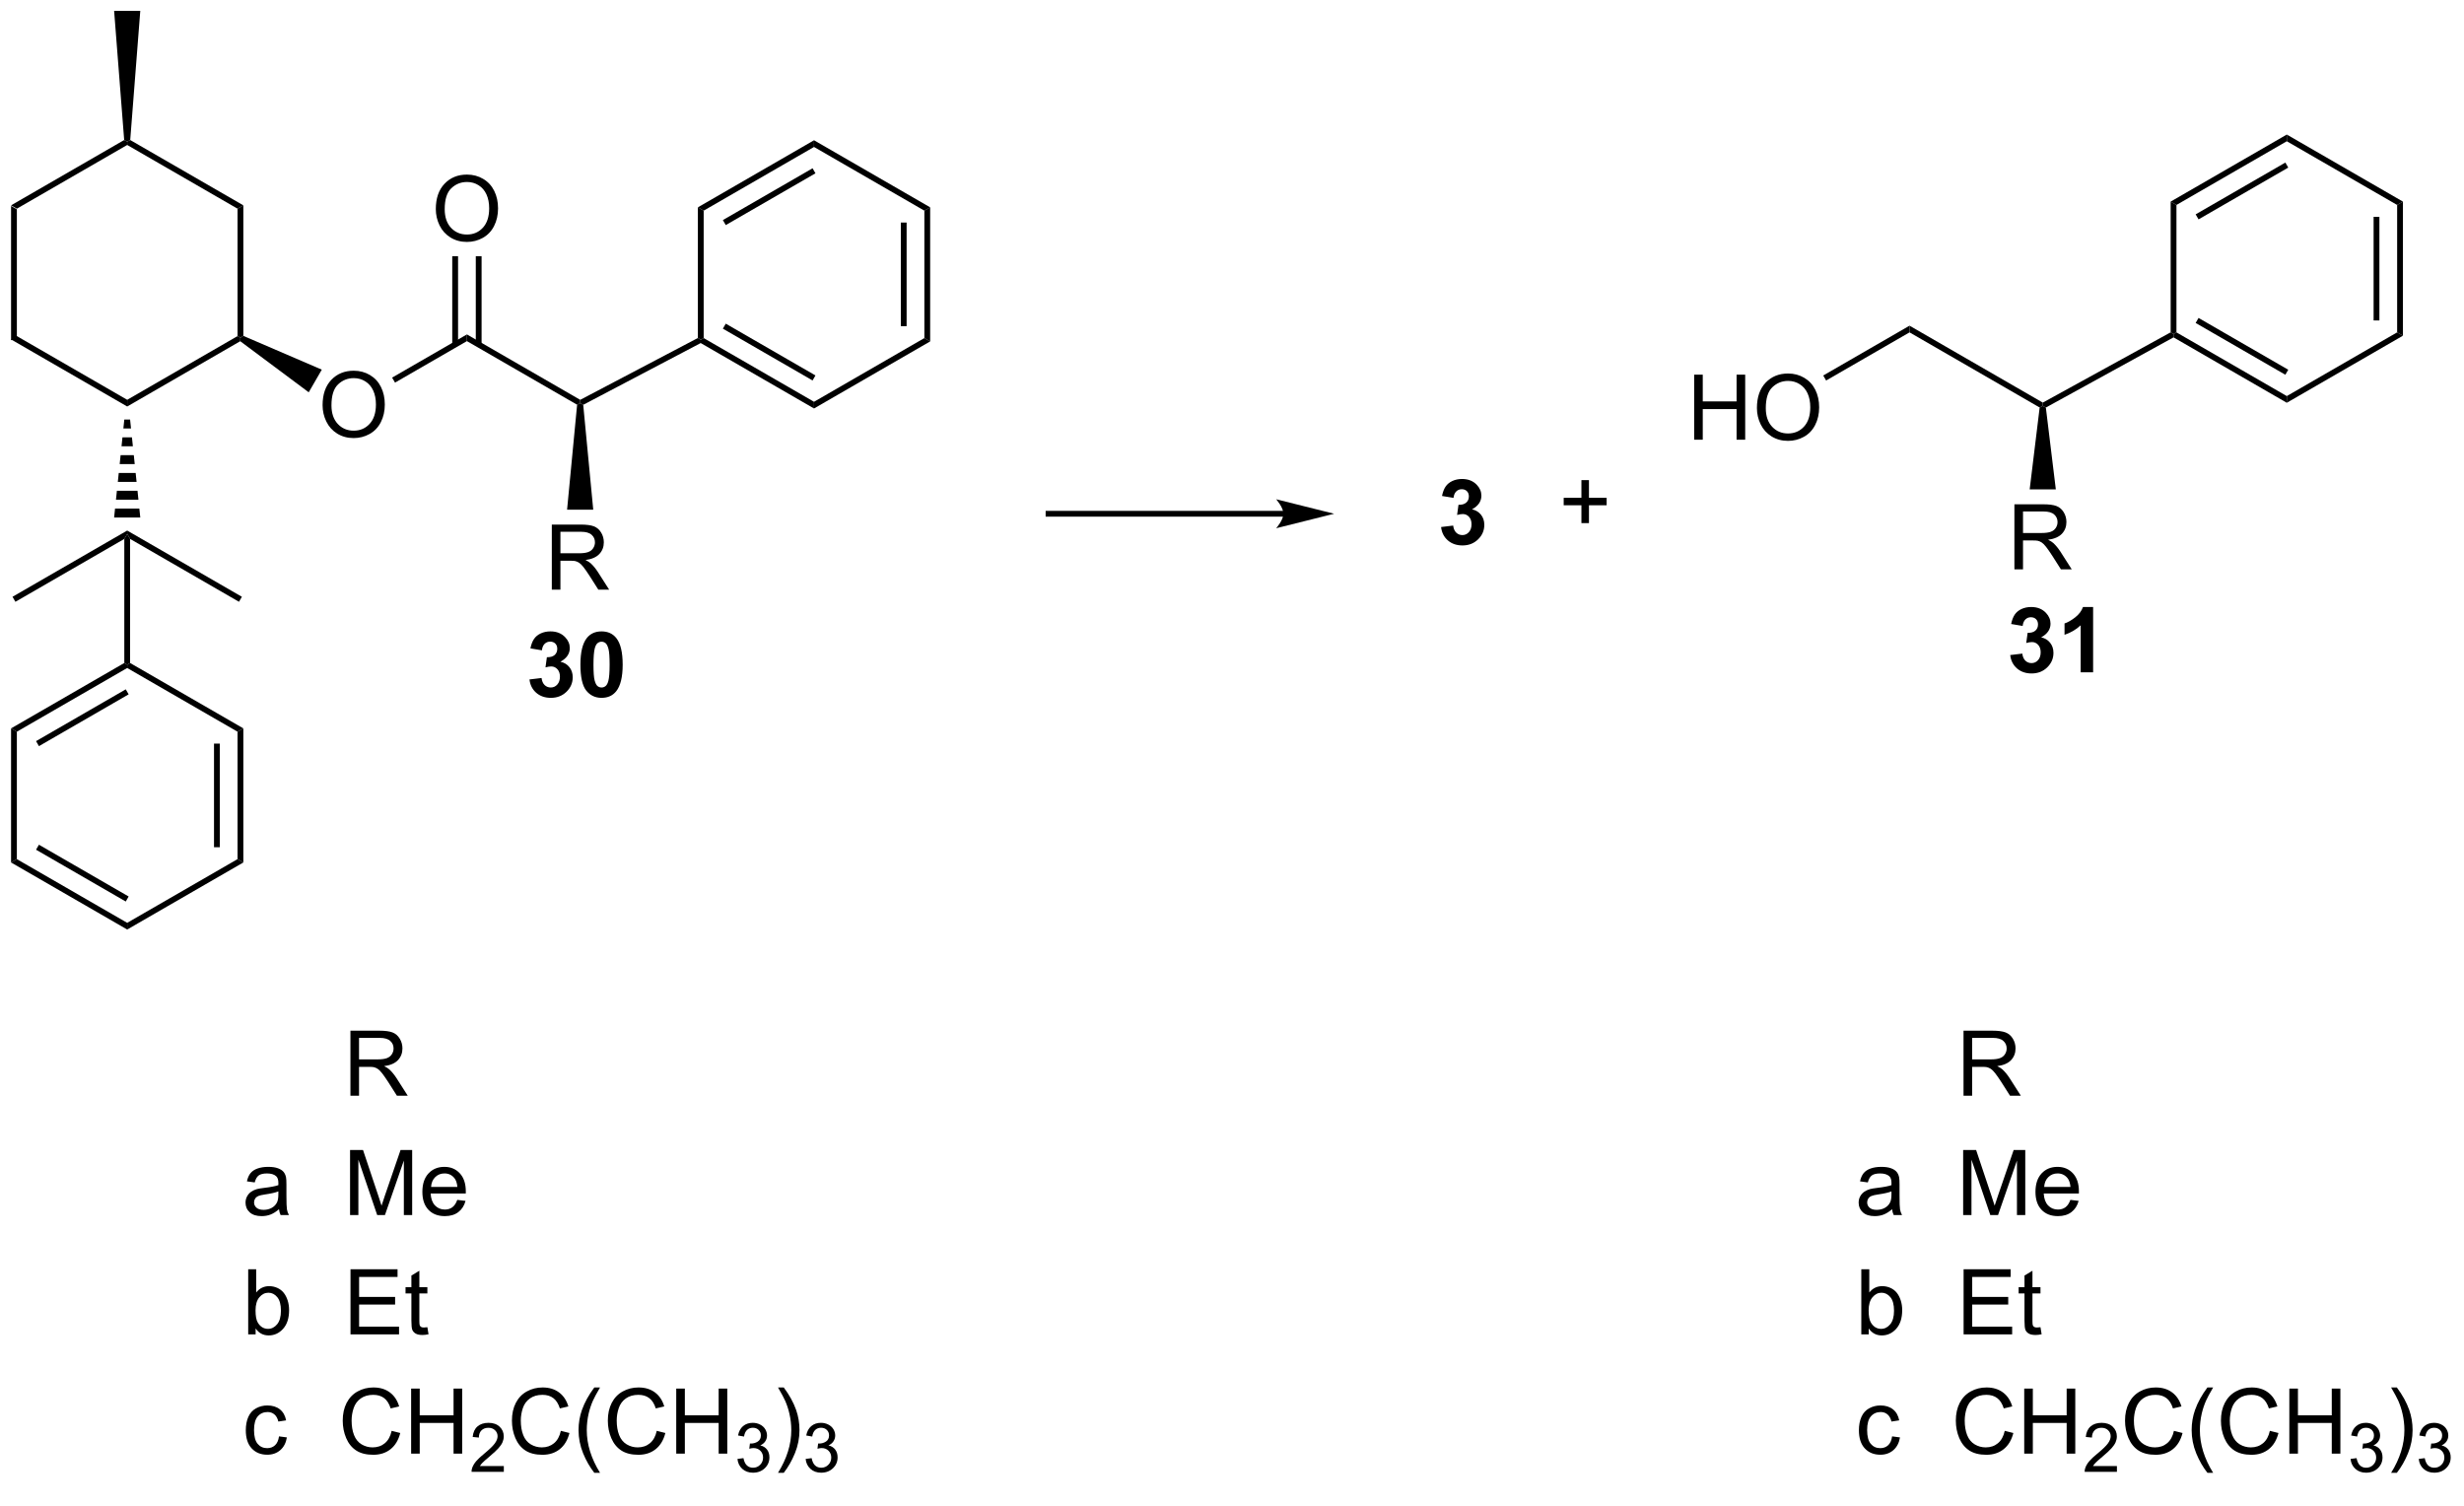 <?xml version="1.0" encoding="UTF-8"?>
<!DOCTYPE svg PUBLIC '-//W3C//DTD SVG 1.0//EN'
          'http://www.w3.org/TR/2001/REC-SVG-20010904/DTD/svg10.dtd'>
<svg stroke-dasharray="none" shape-rendering="auto" xmlns="http://www.w3.org/2000/svg" font-family="'Dialog'" text-rendering="auto" width="90" fill-opacity="1" color-interpolation="auto" color-rendering="auto" preserveAspectRatio="xMidYMid meet" font-size="12px" viewBox="0 0 90 55" fill="black" xmlns:xlink="http://www.w3.org/1999/xlink" stroke="black" image-rendering="auto" stroke-miterlimit="10" stroke-linecap="square" stroke-linejoin="miter" font-style="normal" stroke-width="1" height="55" stroke-dashoffset="0" font-weight="normal" stroke-opacity="1"
><!--Generated by the Batik Graphics2D SVG Generator--><defs id="genericDefs"
  /><g
  ><defs id="defs1"
    ><clipPath clipPathUnits="userSpaceOnUse" id="clipPath1"
      ><path d="M0.633 0.633 L223.497 0.633 L223.497 134.983 L0.633 134.983 L0.633 0.633 Z"
      /></clipPath
      ><clipPath clipPathUnits="userSpaceOnUse" id="clipPath2"
      ><path d="M-0.972 17.83 L-0.972 148.445 L215.695 148.445 L215.695 17.83 Z"
      /></clipPath
    ></defs
    ><g transform="scale(0.404,0.404) translate(-0.633,-0.633) matrix(1.029,0,0,1.029,1.633,-17.707)"
    ><path d="M0 35.918 L0.51 36.213 L0.51 47.427 L0 47.721 Z" stroke="none" clip-path="url(#clipPath2)"
    /></g
    ><g transform="matrix(0.415,0,0,0.415,0.404,-7.406)"
    ><path d="M0 47.721 L0.51 47.427 L10.222 53.034 L10.222 53.623 Z" stroke="none" clip-path="url(#clipPath2)"
    /></g
    ><g transform="matrix(0.415,0,0,0.415,0.404,-7.406)"
    ><path d="M10.222 53.623 L10.222 53.034 L19.934 47.427 L20.189 47.574 L20.172 47.878 Z" stroke="none" clip-path="url(#clipPath2)"
    /></g
    ><g transform="matrix(0.415,0,0,0.415,0.404,-7.406)"
    ><path d="M20.444 47.408 L20.189 47.574 L19.934 47.427 L19.934 36.213 L20.444 35.918 Z" stroke="none" clip-path="url(#clipPath2)"
    /></g
    ><g transform="matrix(0.415,0,0,0.415,0.404,-7.406)"
    ><path d="M20.444 35.918 L19.934 36.213 L10.222 30.606 L10.222 30.311 L10.488 30.17 Z" stroke="none" clip-path="url(#clipPath2)"
    /></g
    ><g transform="matrix(0.415,0,0,0.415,0.404,-7.406)"
    ><path d="M9.956 30.17 L10.222 30.311 L10.222 30.606 L0.51 36.213 L0 35.918 Z" stroke="none" clip-path="url(#clipPath2)"
    /></g
    ><g transform="matrix(0.415,0,0,0.415,0.404,-7.406)"
    ><path d="M10.477 54.774 L10.558 55.557 L9.885 55.557 L9.967 54.774 ZM10.64 56.341 L10.721 57.124 L9.723 57.124 L9.804 56.341 ZM10.803 57.907 L10.884 58.691 L9.56 58.691 L9.641 57.907 ZM10.966 59.474 L11.047 60.258 L9.397 60.258 L9.478 59.474 ZM11.129 61.041 L11.21 61.825 L9.234 61.825 L9.315 61.041 ZM11.291 62.608 L11.373 63.391 L9.071 63.391 L9.152 62.608 Z" stroke="none" clip-path="url(#clipPath2)"
    /></g
    ><g transform="matrix(0.415,0,0,0.415,0.404,-7.406)"
    ><path d="M10.488 30.17 L10.222 30.311 L9.956 30.17 L9.071 18.802 L11.373 18.802 Z" stroke="none" clip-path="url(#clipPath2)"
    /></g
    ><g transform="matrix(0.415,0,0,0.415,0.404,-7.406)"
    ><path d="M27.419 53.514 Q27.419 52.087 28.184 51.282 Q28.95 50.475 30.161 50.475 Q30.952 50.475 31.588 50.855 Q32.226 51.233 32.559 51.91 Q32.895 52.587 32.895 53.447 Q32.895 54.319 32.544 55.006 Q32.192 55.694 31.546 56.048 Q30.903 56.402 30.155 56.402 Q29.348 56.402 28.71 56.012 Q28.075 55.618 27.747 54.944 Q27.419 54.267 27.419 53.514 ZM28.2 53.525 Q28.2 54.561 28.755 55.157 Q29.312 55.751 30.153 55.751 Q31.007 55.751 31.559 55.15 Q32.114 54.548 32.114 53.444 Q32.114 52.743 31.877 52.223 Q31.64 51.702 31.184 51.415 Q30.731 51.126 30.163 51.126 Q29.359 51.126 28.778 51.681 Q28.2 52.233 28.2 53.525 Z" stroke="none" clip-path="url(#clipPath2)"
    /></g
    ><g transform="matrix(0.415,0,0,0.415,0.404,-7.406)"
    ><path d="M20.172 47.878 L20.189 47.574 L20.444 47.408 L27.35 50.38 L26.199 52.373 Z" stroke="none" clip-path="url(#clipPath2)"
    /></g
    ><g transform="matrix(0.415,0,0,0.415,0.404,-7.406)"
    ><path d="M33.794 51.522 L33.538 51.081 L40.122 47.279 L40.122 47.869 Z" stroke="none" clip-path="url(#clipPath2)"
    /></g
    ><g transform="matrix(0.415,0,0,0.415,0.404,-7.406)"
    ><path d="M37.385 36.251 Q37.385 34.824 38.151 34.02 Q38.917 33.212 40.127 33.212 Q40.919 33.212 41.555 33.592 Q42.193 33.97 42.526 34.647 Q42.862 35.324 42.862 36.184 Q42.862 37.056 42.51 37.743 Q42.159 38.431 41.513 38.785 Q40.87 39.139 40.122 39.139 Q39.315 39.139 38.677 38.749 Q38.042 38.355 37.713 37.681 Q37.385 37.004 37.385 36.251 ZM38.167 36.262 Q38.167 37.298 38.721 37.895 Q39.279 38.488 40.12 38.488 Q40.974 38.488 41.526 37.887 Q42.081 37.285 42.081 36.181 Q42.081 35.48 41.844 34.96 Q41.607 34.439 41.151 34.152 Q40.698 33.863 40.13 33.863 Q39.325 33.863 38.745 34.418 Q38.167 34.97 38.167 36.262 Z" stroke="none" clip-path="url(#clipPath2)"
    /></g
    ><g transform="matrix(0.415,0,0,0.415,0.404,-7.406)"
    ><path d="M41.413 48.172 L41.413 40.396 L40.903 40.396 L40.903 48.172 ZM39.342 48.172 L39.342 40.396 L38.831 40.396 L38.831 48.172 Z" stroke="none" clip-path="url(#clipPath2)"
    /></g
    ><g transform="matrix(0.415,0,0,0.415,0.404,-7.406)"
    ><path d="M40.122 47.869 L40.122 47.279 L50.095 53.037 L50.089 53.328 L49.821 53.468 Z" stroke="none" clip-path="url(#clipPath2)"
    /></g
    ><g transform="matrix(0.415,0,0,0.415,0.404,-7.406)"
    ><path d="M10.222 64.542 L10.222 64.837 L9.967 65.279 L0.383 70.812 L0.128 70.37 Z" stroke="none" clip-path="url(#clipPath2)"
    /></g
    ><g transform="matrix(0.415,0,0,0.415,0.404,-7.406)"
    ><path d="M10.477 65.279 L10.222 64.837 L10.222 64.542 L20.316 70.37 L20.061 70.812 Z" stroke="none" clip-path="url(#clipPath2)"
    /></g
    ><g transform="matrix(0.415,0,0,0.415,0.404,-7.406)"
    ><path d="M9.967 65.279 L10.222 64.837 L10.477 65.279 L10.477 76.198 L10.222 76.346 L9.967 76.198 Z" stroke="none" clip-path="url(#clipPath2)"
    /></g
    ><g transform="matrix(0.415,0,0,0.415,0.404,-7.406)"
    ><path d="M9.967 76.198 L10.222 76.346 L10.222 76.64 L0.51 82.247 L0 81.953 ZM10.094 78.517 L2.199 83.075 L2.454 83.517 L10.349 78.959 Z" stroke="none" clip-path="url(#clipPath2)"
    /></g
    ><g transform="matrix(0.415,0,0,0.415,0.404,-7.406)"
    ><path d="M0 81.953 L0.51 82.247 L0.51 93.461 L0 93.756 Z" stroke="none" clip-path="url(#clipPath2)"
    /></g
    ><g transform="matrix(0.415,0,0,0.415,0.404,-7.406)"
    ><path d="M0 93.756 L0.51 93.461 L10.222 99.068 L10.222 99.657 ZM2.199 92.633 L10.094 97.192 L10.349 96.75 L2.454 92.192 Z" stroke="none" clip-path="url(#clipPath2)"
    /></g
    ><g transform="matrix(0.415,0,0,0.415,0.404,-7.406)"
    ><path d="M10.222 99.657 L10.222 99.068 L19.934 93.461 L20.444 93.756 Z" stroke="none" clip-path="url(#clipPath2)"
    /></g
    ><g transform="matrix(0.415,0,0,0.415,0.404,-7.406)"
    ><path d="M20.444 93.756 L19.934 93.461 L19.934 82.247 L20.444 81.953 ZM18.372 92.413 L18.372 83.296 L17.862 83.296 L17.862 92.413 Z" stroke="none" clip-path="url(#clipPath2)"
    /></g
    ><g transform="matrix(0.415,0,0,0.415,0.404,-7.406)"
    ><path d="M20.444 81.953 L19.934 82.247 L10.222 76.64 L10.222 76.346 L10.477 76.198 Z" stroke="none" clip-path="url(#clipPath2)"
    /></g
    ><g transform="matrix(0.415,0,0,0.415,0.404,-7.406)"
    ><path d="M176.323 67.958 L176.323 62.231 L178.863 62.231 Q179.628 62.231 180.026 62.385 Q180.425 62.539 180.662 62.929 Q180.901 63.32 180.901 63.794 Q180.901 64.403 180.506 64.823 Q180.113 65.239 179.287 65.351 Q179.589 65.497 179.745 65.638 Q180.076 65.942 180.373 66.398 L181.37 67.958 L180.417 67.958 L179.659 66.765 Q179.326 66.25 179.11 65.976 Q178.896 65.703 178.727 65.593 Q178.558 65.484 178.381 65.442 Q178.253 65.414 177.959 65.414 L177.081 65.414 L177.081 67.958 L176.323 67.958 ZM177.081 64.757 L178.709 64.757 Q179.23 64.757 179.521 64.651 Q179.816 64.544 179.967 64.307 Q180.12 64.07 180.12 63.794 Q180.12 63.388 179.823 63.127 Q179.529 62.864 178.894 62.864 L177.081 62.864 L177.081 64.757 Z" stroke="none" clip-path="url(#clipPath2)"
    /></g
    ><g transform="matrix(0.415,0,0,0.415,0.404,-7.406)"
    ><path d="M178.546 53.712 L178.818 53.574 L179.091 53.716 L179.969 60.92 L177.667 60.92 Z" stroke="none" clip-path="url(#clipPath2)"
    /></g
    ><g transform="matrix(0.415,0,0,0.415,0.404,-7.406)"
    ><path d="M45.629 77.646 L46.692 77.519 Q46.741 77.925 46.962 78.141 Q47.186 78.355 47.504 78.355 Q47.843 78.355 48.074 78.097 Q48.309 77.839 48.309 77.401 Q48.309 76.987 48.085 76.745 Q47.864 76.503 47.543 76.503 Q47.332 76.503 47.038 76.584 L47.16 75.691 Q47.606 75.701 47.84 75.498 Q48.074 75.292 48.074 74.951 Q48.074 74.662 47.903 74.49 Q47.731 74.318 47.444 74.318 Q47.163 74.318 46.962 74.513 Q46.764 74.709 46.723 75.084 L45.71 74.912 Q45.817 74.394 46.028 74.084 Q46.241 73.771 46.621 73.594 Q47.004 73.417 47.475 73.417 Q48.285 73.417 48.772 73.933 Q49.176 74.355 49.176 74.886 Q49.176 75.638 48.35 76.089 Q48.843 76.193 49.137 76.56 Q49.434 76.927 49.434 77.448 Q49.434 78.201 48.882 78.735 Q48.332 79.266 47.512 79.266 Q46.733 79.266 46.22 78.818 Q45.71 78.37 45.629 77.646 ZM51.971 73.417 Q52.805 73.417 53.274 74.011 Q53.831 74.714 53.831 76.342 Q53.831 77.967 53.268 78.677 Q52.805 79.266 51.971 79.266 Q51.136 79.266 50.623 78.623 Q50.112 77.98 50.112 76.331 Q50.112 74.714 50.675 74.003 Q51.141 73.417 51.971 73.417 ZM51.971 74.326 Q51.774 74.326 51.617 74.454 Q51.461 74.581 51.375 74.909 Q51.261 75.334 51.261 76.342 Q51.261 77.349 51.362 77.727 Q51.464 78.105 51.617 78.23 Q51.774 78.355 51.971 78.355 Q52.172 78.355 52.328 78.227 Q52.485 78.099 52.571 77.771 Q52.682 77.349 52.682 76.342 Q52.682 75.334 52.581 74.959 Q52.479 74.581 52.326 74.454 Q52.172 74.326 51.971 74.326 Z" stroke="none" clip-path="url(#clipPath2)"
    /></g
    ><g transform="matrix(0.415,0,0,0.415,0.404,-7.406)"
    ><path d="M50.358 53.475 L50.089 53.328 L50.095 53.037 L60.45 47.594 L60.705 47.749 L60.699 48.04 Z" stroke="none" clip-path="url(#clipPath2)"
    /></g
    ><g transform="matrix(0.415,0,0,0.415,0.404,-7.406)"
    ><path d="M60.699 48.04 L60.705 47.749 L60.96 47.601 L70.672 53.208 L70.672 53.797 ZM62.649 46.773 L70.544 51.332 L70.799 50.89 L62.904 46.332 Z" stroke="none" clip-path="url(#clipPath2)"
    /></g
    ><g transform="matrix(0.415,0,0,0.415,0.404,-7.406)"
    ><path d="M70.672 53.797 L70.672 53.208 L80.384 47.601 L80.894 47.896 Z" stroke="none" clip-path="url(#clipPath2)"
    /></g
    ><g transform="matrix(0.415,0,0,0.415,0.404,-7.406)"
    ><path d="M80.894 47.896 L80.384 47.601 L80.384 36.387 L80.894 36.093 ZM78.822 46.553 L78.822 37.436 L78.312 37.436 L78.312 46.553 Z" stroke="none" clip-path="url(#clipPath2)"
    /></g
    ><g transform="matrix(0.415,0,0,0.415,0.404,-7.406)"
    ><path d="M80.894 36.093 L80.384 36.387 L70.672 30.78 L70.672 30.191 Z" stroke="none" clip-path="url(#clipPath2)"
    /></g
    ><g transform="matrix(0.415,0,0,0.415,0.404,-7.406)"
    ><path d="M70.672 30.191 L70.672 30.78 L60.96 36.387 L60.45 36.093 ZM70.544 32.657 L62.649 37.215 L62.904 37.657 L70.799 33.099 Z" stroke="none" clip-path="url(#clipPath2)"
    /></g
    ><g transform="matrix(0.415,0,0,0.415,0.404,-7.406)"
    ><path d="M60.45 36.093 L60.96 36.387 L60.96 47.601 L60.705 47.749 L60.45 47.594 Z" stroke="none" clip-path="url(#clipPath2)"
    /></g
    ><g transform="matrix(0.415,0,0,0.415,0.404,-7.406)"
    ><path d="M47.594 69.743 L47.594 64.016 L50.133 64.016 Q50.899 64.016 51.297 64.17 Q51.696 64.324 51.933 64.714 Q52.172 65.105 52.172 65.579 Q52.172 66.188 51.776 66.608 Q51.383 67.024 50.558 67.136 Q50.86 67.282 51.016 67.423 Q51.347 67.727 51.644 68.183 L52.641 69.743 L51.688 69.743 L50.93 68.55 Q50.597 68.035 50.381 67.761 Q50.167 67.488 49.998 67.378 Q49.829 67.269 49.651 67.227 Q49.524 67.199 49.23 67.199 L48.352 67.199 L48.352 69.743 L47.594 69.743 ZM48.352 66.542 L49.98 66.542 Q50.501 66.542 50.792 66.436 Q51.086 66.329 51.237 66.092 Q51.391 65.855 51.391 65.579 Q51.391 65.173 51.094 64.912 Q50.8 64.649 50.164 64.649 L48.352 64.649 L48.352 66.542 Z" stroke="none" clip-path="url(#clipPath2)"
    /></g
    ><g transform="matrix(0.415,0,0,0.415,0.404,-7.406)"
    ><path d="M49.821 53.468 L50.089 53.328 L50.358 53.475 L51.24 62.705 L48.938 62.705 Z" stroke="none" clip-path="url(#clipPath2)"
    /></g
    ><g transform="matrix(0.415,0,0,0.415,0.404,-7.406)"
    ><path d="M29.869 114.288 L29.869 108.561 L32.408 108.561 Q33.174 108.561 33.572 108.715 Q33.971 108.869 34.208 109.259 Q34.447 109.65 34.447 110.124 Q34.447 110.733 34.051 111.153 Q33.658 111.569 32.833 111.681 Q33.135 111.827 33.291 111.968 Q33.622 112.272 33.919 112.728 L34.916 114.288 L33.963 114.288 L33.205 113.095 Q32.872 112.58 32.656 112.306 Q32.442 112.033 32.273 111.923 Q32.104 111.814 31.927 111.772 Q31.799 111.744 31.505 111.744 L30.627 111.744 L30.627 114.288 L29.869 114.288 ZM30.627 111.087 L32.255 111.087 Q32.776 111.087 33.067 110.981 Q33.361 110.874 33.513 110.637 Q33.666 110.4 33.666 110.124 Q33.666 109.718 33.369 109.457 Q33.075 109.194 32.44 109.194 L30.627 109.194 L30.627 111.087 Z" stroke="none" clip-path="url(#clipPath2)"
    /></g
    ><g transform="matrix(0.415,0,0,0.415,0.404,-7.406)"
    ><path d="M23.583 124.275 Q23.192 124.608 22.83 124.746 Q22.471 124.882 22.057 124.882 Q21.372 124.882 21.005 124.548 Q20.637 124.212 20.637 123.694 Q20.637 123.389 20.776 123.137 Q20.916 122.884 21.14 122.733 Q21.364 122.58 21.645 122.501 Q21.854 122.447 22.27 122.397 Q23.122 122.296 23.526 122.155 Q23.528 122.009 23.528 121.97 Q23.528 121.54 23.33 121.366 Q23.059 121.126 22.528 121.126 Q22.033 121.126 21.796 121.301 Q21.559 121.475 21.447 121.915 L20.76 121.822 Q20.854 121.382 21.067 121.111 Q21.283 120.837 21.689 120.692 Q22.096 120.546 22.63 120.546 Q23.161 120.546 23.492 120.671 Q23.825 120.796 23.981 120.986 Q24.137 121.173 24.2 121.462 Q24.236 121.642 24.236 122.111 L24.236 123.048 Q24.236 124.03 24.281 124.29 Q24.325 124.548 24.458 124.788 L23.723 124.788 Q23.614 124.569 23.583 124.275 ZM23.526 122.705 Q23.143 122.861 22.377 122.97 Q21.942 123.033 21.762 123.111 Q21.583 123.189 21.484 123.34 Q21.387 123.491 21.387 123.673 Q21.387 123.955 21.601 124.142 Q21.814 124.33 22.223 124.33 Q22.63 124.33 22.945 124.153 Q23.262 123.975 23.411 123.665 Q23.526 123.428 23.526 122.962 L23.526 122.705 ZM29.837 124.788 L29.837 119.061 L30.977 119.061 L32.334 123.116 Q32.522 123.681 32.608 123.962 Q32.704 123.65 32.912 123.046 L34.282 119.061 L35.303 119.061 L35.303 124.788 L34.571 124.788 L34.571 119.994 L32.907 124.788 L32.225 124.788 L30.569 119.913 L30.569 124.788 L29.837 124.788 ZM39.274 123.452 L40.001 123.54 Q39.829 124.178 39.363 124.53 Q38.899 124.882 38.178 124.882 Q37.266 124.882 36.733 124.322 Q36.201 123.759 36.201 122.749 Q36.201 121.702 36.74 121.124 Q37.279 120.546 38.139 120.546 Q38.969 120.546 39.495 121.113 Q40.024 121.678 40.024 122.705 Q40.024 122.767 40.022 122.892 L36.928 122.892 Q36.967 123.577 37.313 123.942 Q37.662 124.303 38.18 124.303 Q38.569 124.303 38.842 124.1 Q39.115 123.897 39.274 123.452 ZM36.967 122.314 L39.282 122.314 Q39.235 121.79 39.016 121.53 Q38.68 121.124 38.147 121.124 Q37.662 121.124 37.331 121.449 Q37.001 121.772 36.967 122.314 Z" stroke="none" clip-path="url(#clipPath2)"
    /></g
    ><g transform="matrix(0.415,0,0,0.415,0.404,-7.406)"
    ><path d="M21.526 135.288 L20.872 135.288 L20.872 129.561 L21.575 129.561 L21.575 131.603 Q22.02 131.046 22.713 131.046 Q23.096 131.046 23.437 131.199 Q23.778 131.353 23.999 131.634 Q24.221 131.913 24.346 132.309 Q24.471 132.702 24.471 133.15 Q24.471 134.218 23.942 134.801 Q23.416 135.382 22.677 135.382 Q21.942 135.382 21.526 134.767 L21.526 135.288 ZM21.518 133.181 Q21.518 133.929 21.721 134.259 Q22.052 134.804 22.619 134.804 Q23.08 134.804 23.416 134.403 Q23.752 134.001 23.752 133.21 Q23.752 132.397 23.429 132.012 Q23.106 131.624 22.651 131.624 Q22.189 131.624 21.854 132.025 Q21.518 132.423 21.518 133.181 ZM29.876 135.288 L29.876 129.561 L34.016 129.561 L34.016 130.236 L30.634 130.236 L30.634 131.991 L33.803 131.991 L33.803 132.663 L30.634 132.663 L30.634 134.611 L34.149 134.611 L34.149 135.288 L29.876 135.288 ZM36.641 134.658 L36.743 135.28 Q36.446 135.343 36.212 135.343 Q35.829 135.343 35.618 135.223 Q35.407 135.1 35.321 134.903 Q35.235 134.705 35.235 134.072 L35.235 131.686 L34.719 131.686 L34.719 131.139 L35.235 131.139 L35.235 130.111 L35.936 129.689 L35.936 131.139 L36.641 131.139 L36.641 131.686 L35.936 131.686 L35.936 134.111 Q35.936 134.413 35.972 134.499 Q36.009 134.585 36.092 134.637 Q36.178 134.686 36.334 134.686 Q36.451 134.686 36.641 134.658 Z" stroke="none" clip-path="url(#clipPath2)"
    /></g
    ><g transform="matrix(0.415,0,0,0.415,0.404,-7.406)"
    ><path d="M23.583 144.267 L24.276 144.358 Q24.161 145.072 23.695 145.478 Q23.229 145.882 22.549 145.882 Q21.697 145.882 21.179 145.324 Q20.661 144.767 20.661 143.728 Q20.661 143.056 20.882 142.554 Q21.106 142.048 21.562 141.798 Q22.018 141.546 22.552 141.546 Q23.229 141.546 23.658 141.887 Q24.088 142.228 24.208 142.858 L23.526 142.962 Q23.427 142.546 23.179 142.335 Q22.932 142.124 22.58 142.124 Q22.049 142.124 21.716 142.504 Q21.385 142.884 21.385 143.71 Q21.385 144.546 21.705 144.926 Q22.026 145.304 22.541 145.304 Q22.955 145.304 23.231 145.051 Q23.51 144.796 23.583 144.267 ZM33.497 143.78 L34.255 143.97 Q34.018 144.905 33.398 145.397 Q32.778 145.887 31.885 145.887 Q30.958 145.887 30.377 145.509 Q29.799 145.132 29.494 144.418 Q29.192 143.702 29.192 142.882 Q29.192 141.986 29.533 141.322 Q29.877 140.655 30.507 140.309 Q31.137 139.962 31.895 139.962 Q32.755 139.962 33.341 140.4 Q33.926 140.837 34.158 141.632 L33.411 141.806 Q33.213 141.181 32.833 140.897 Q32.455 140.611 31.88 140.611 Q31.221 140.611 30.776 140.929 Q30.333 141.244 30.153 141.778 Q29.973 142.311 29.973 142.876 Q29.973 143.608 30.187 144.153 Q30.401 144.697 30.848 144.968 Q31.299 145.236 31.822 145.236 Q32.458 145.236 32.898 144.869 Q33.341 144.501 33.497 143.78 ZM35.212 145.788 L35.212 140.061 L35.969 140.061 L35.969 142.413 L38.946 142.413 L38.946 140.061 L39.704 140.061 L39.704 145.788 L38.946 145.788 L38.946 143.087 L35.969 143.087 L35.969 145.788 L35.212 145.788 Z" stroke="none" clip-path="url(#clipPath2)"
    /></g
    ><g transform="matrix(0.415,0,0,0.415,0.404,-7.406)"
    ><path d="M43.37 146.88 L43.37 147.388 L40.53 147.388 Q40.524 147.196 40.593 147.021 Q40.7 146.732 40.938 146.45 Q41.178 146.169 41.63 145.8 Q42.329 145.226 42.575 144.89 Q42.821 144.554 42.821 144.255 Q42.821 143.943 42.596 143.728 Q42.374 143.511 42.013 143.511 Q41.632 143.511 41.403 143.739 Q41.175 143.968 41.173 144.372 L40.63 144.318 Q40.686 143.71 41.05 143.394 Q41.413 143.075 42.024 143.075 Q42.643 143.075 43.003 143.419 Q43.364 143.761 43.364 144.267 Q43.364 144.525 43.259 144.775 Q43.153 145.023 42.907 145.298 Q42.663 145.573 42.094 146.054 Q41.62 146.452 41.485 146.595 Q41.35 146.738 41.263 146.88 L43.37 146.88 Z" stroke="none" clip-path="url(#clipPath2)"
    /></g
    ><g transform="matrix(0.415,0,0,0.415,0.404,-7.406)"
    ><path d="M48.388 143.78 L49.146 143.97 Q48.909 144.905 48.289 145.397 Q47.67 145.887 46.776 145.887 Q45.849 145.887 45.269 145.509 Q44.691 145.132 44.386 144.418 Q44.084 143.702 44.084 142.882 Q44.084 141.986 44.425 141.322 Q44.769 140.655 45.399 140.309 Q46.029 139.962 46.787 139.962 Q47.646 139.962 48.232 140.4 Q48.818 140.837 49.05 141.632 L48.303 141.806 Q48.105 141.181 47.724 140.897 Q47.347 140.611 46.771 140.611 Q46.112 140.611 45.667 140.929 Q45.224 141.244 45.045 141.778 Q44.865 142.311 44.865 142.876 Q44.865 143.608 45.078 144.153 Q45.292 144.697 45.74 144.968 Q46.191 145.236 46.714 145.236 Q47.349 145.236 47.789 144.869 Q48.232 144.501 48.388 143.78 ZM51.335 147.473 Q50.752 146.738 50.348 145.754 Q49.947 144.767 49.947 143.712 Q49.947 142.783 50.249 141.931 Q50.601 140.944 51.335 139.962 L51.838 139.962 Q51.366 140.775 51.213 141.124 Q50.976 141.663 50.838 142.249 Q50.671 142.978 50.671 143.718 Q50.671 145.595 51.838 147.473 L51.335 147.473 ZM56.83 143.78 L57.588 143.97 Q57.351 144.905 56.731 145.397 Q56.111 145.887 55.218 145.887 Q54.291 145.887 53.71 145.509 Q53.132 145.132 52.827 144.418 Q52.525 143.702 52.525 142.882 Q52.525 141.986 52.866 141.322 Q53.21 140.655 53.84 140.309 Q54.471 139.962 55.228 139.962 Q56.088 139.962 56.674 140.4 Q57.26 140.837 57.491 141.632 L56.744 141.806 Q56.546 141.181 56.166 140.897 Q55.788 140.611 55.213 140.611 Q54.554 140.611 54.108 140.929 Q53.666 141.244 53.486 141.778 Q53.306 142.311 53.306 142.876 Q53.306 143.608 53.52 144.153 Q53.733 144.697 54.181 144.968 Q54.632 145.236 55.155 145.236 Q55.791 145.236 56.231 144.869 Q56.674 144.501 56.83 143.78 ZM58.545 145.788 L58.545 140.061 L59.303 140.061 L59.303 142.413 L62.279 142.413 L62.279 140.061 L63.037 140.061 L63.037 145.788 L62.279 145.788 L62.279 143.087 L59.303 143.087 L59.303 145.788 L58.545 145.788 Z" stroke="none" clip-path="url(#clipPath2)"
    /></g
    ><g transform="matrix(0.415,0,0,0.415,0.404,-7.406)"
    ><path d="M63.933 146.253 L64.461 146.183 Q64.552 146.632 64.769 146.829 Q64.988 147.027 65.302 147.027 Q65.674 147.027 65.929 146.769 Q66.187 146.511 66.187 146.13 Q66.187 145.767 65.949 145.532 Q65.713 145.296 65.346 145.296 Q65.197 145.296 64.974 145.355 L65.033 144.892 Q65.086 144.898 65.117 144.898 Q65.455 144.898 65.724 144.722 Q65.994 144.546 65.994 144.179 Q65.994 143.89 65.797 143.7 Q65.601 143.509 65.291 143.509 Q64.982 143.509 64.777 143.702 Q64.572 143.896 64.513 144.282 L63.986 144.189 Q64.084 143.657 64.425 143.366 Q64.769 143.075 65.279 143.075 Q65.631 143.075 65.925 143.226 Q66.222 143.376 66.379 143.638 Q66.535 143.898 66.535 144.191 Q66.535 144.47 66.385 144.698 Q66.236 144.927 65.943 145.062 Q66.324 145.15 66.535 145.427 Q66.746 145.702 66.746 146.118 Q66.746 146.681 66.336 147.073 Q65.925 147.464 65.299 147.464 Q64.734 147.464 64.359 147.128 Q63.986 146.79 63.933 146.253 Z" stroke="none" clip-path="url(#clipPath2)"
    /></g
    ><g transform="matrix(0.415,0,0,0.415,0.404,-7.406)"
    ><path d="M68.008 147.473 L67.503 147.473 Q68.672 145.595 68.672 143.718 Q68.672 142.983 68.503 142.259 Q68.37 141.673 68.133 141.134 Q67.979 140.783 67.503 139.962 L68.008 139.962 Q68.742 140.944 69.094 141.931 Q69.393 142.783 69.393 143.712 Q69.393 144.767 68.99 145.754 Q68.586 146.738 68.008 147.473 Z" stroke="none" clip-path="url(#clipPath2)"
    /></g
    ><g transform="matrix(0.415,0,0,0.415,0.404,-7.406)"
    ><path d="M69.934 146.253 L70.462 146.183 Q70.553 146.632 70.77 146.829 Q70.989 147.027 71.303 147.027 Q71.675 147.027 71.93 146.769 Q72.188 146.511 72.188 146.13 Q72.188 145.767 71.95 145.532 Q71.714 145.296 71.347 145.296 Q71.198 145.296 70.975 145.355 L71.034 144.892 Q71.087 144.898 71.118 144.898 Q71.456 144.898 71.725 144.722 Q71.995 144.546 71.995 144.179 Q71.995 143.89 71.798 143.7 Q71.602 143.509 71.292 143.509 Q70.983 143.509 70.778 143.702 Q70.573 143.896 70.514 144.282 L69.987 144.189 Q70.085 143.657 70.427 143.366 Q70.77 143.075 71.28 143.075 Q71.632 143.075 71.927 143.226 Q72.223 143.376 72.38 143.638 Q72.536 143.898 72.536 144.191 Q72.536 144.47 72.385 144.698 Q72.237 144.927 71.944 145.062 Q72.325 145.15 72.536 145.427 Q72.747 145.702 72.747 146.118 Q72.747 146.681 72.337 147.073 Q71.927 147.464 71.3 147.464 Q70.735 147.464 70.36 147.128 Q69.987 146.79 69.934 146.253 Z" stroke="none" clip-path="url(#clipPath2)"
    /></g
    ><g transform="matrix(0.415,0,0,0.415,0.404,-7.406)"
    ><path d="M111.985 62.808 L91.313 62.808 L91.058 62.808 L91.058 63.318 L91.313 63.318 L111.985 63.318 L112.24 63.318 L112.24 62.808 L111.985 62.808 ZM116.449 63.063 L111.347 61.787 C111.347 61.787 111.985 62.505 111.985 63.063 C111.985 63.621 111.347 64.338 111.347 64.338 Z" stroke="none" clip-path="url(#clipPath2)"
    /></g
    ><g transform="matrix(0.415,0,0,0.415,0.404,-7.406)"
    ><path d="M125.863 64.232 L126.925 64.104 Q126.975 64.51 127.196 64.727 Q127.42 64.94 127.738 64.94 Q128.076 64.94 128.308 64.682 Q128.542 64.425 128.542 63.987 Q128.542 63.573 128.319 63.331 Q128.097 63.089 127.777 63.089 Q127.566 63.089 127.272 63.169 L127.394 62.276 Q127.839 62.287 128.074 62.083 Q128.308 61.878 128.308 61.537 Q128.308 61.248 128.136 61.076 Q127.964 60.904 127.678 60.904 Q127.397 60.904 127.196 61.099 Q126.998 61.294 126.957 61.669 L125.944 61.498 Q126.05 60.979 126.261 60.669 Q126.475 60.357 126.855 60.18 Q127.238 60.003 127.709 60.003 Q128.519 60.003 129.006 60.518 Q129.41 60.94 129.41 61.471 Q129.41 62.224 128.584 62.675 Q129.076 62.779 129.371 63.146 Q129.667 63.513 129.667 64.034 Q129.667 64.787 129.115 65.32 Q128.566 65.852 127.746 65.852 Q126.967 65.852 126.454 65.404 Q125.944 64.956 125.863 64.232 Z" stroke="none" clip-path="url(#clipPath2)"
    /></g
    ><g transform="matrix(0.415,0,0,0.415,0.404,-7.406)"
    ><path d="M179.091 53.716 L178.818 53.574 L178.821 53.281 L190.076 47.095 L190.331 47.246 L190.328 47.539 Z" stroke="none" clip-path="url(#clipPath2)"
    /></g
    ><g transform="matrix(0.415,0,0,0.415,0.404,-7.406)"
    ><path d="M190.328 47.539 L190.331 47.246 L190.586 47.099 L200.298 52.706 L200.298 53.295 ZM192.275 46.271 L200.17 50.829 L200.425 50.387 L192.53 45.829 Z" stroke="none" clip-path="url(#clipPath2)"
    /></g
    ><g transform="matrix(0.415,0,0,0.415,0.404,-7.406)"
    ><path d="M200.298 53.295 L200.298 52.706 L210.009 47.099 L210.52 47.393 Z" stroke="none" clip-path="url(#clipPath2)"
    /></g
    ><g transform="matrix(0.415,0,0,0.415,0.404,-7.406)"
    ><path d="M210.52 47.393 L210.009 47.099 L210.009 35.885 L210.52 35.59 ZM208.448 46.05 L208.448 36.933 L207.938 36.933 L207.938 46.05 Z" stroke="none" clip-path="url(#clipPath2)"
    /></g
    ><g transform="matrix(0.415,0,0,0.415,0.404,-7.406)"
    ><path d="M210.52 35.59 L210.009 35.885 L200.298 30.278 L200.298 29.688 Z" stroke="none" clip-path="url(#clipPath2)"
    /></g
    ><g transform="matrix(0.415,0,0,0.415,0.404,-7.406)"
    ><path d="M200.298 29.688 L200.298 30.278 L190.586 35.885 L190.076 35.59 ZM200.17 32.154 L192.275 36.712 L192.53 37.154 L200.425 32.596 Z" stroke="none" clip-path="url(#clipPath2)"
    /></g
    ><g transform="matrix(0.415,0,0,0.415,0.404,-7.406)"
    ><path d="M190.076 35.59 L190.586 35.885 L190.586 47.099 L190.331 47.246 L190.076 47.095 Z" stroke="none" clip-path="url(#clipPath2)"
    /></g
    ><g transform="matrix(0.415,0,0,0.415,0.404,-7.406)"
    ><path d="M178.821 53.281 L178.818 53.574 L178.546 53.712 L167.093 47.099 L167.093 46.51 Z" stroke="none" clip-path="url(#clipPath2)"
    /></g
    ><g transform="matrix(0.415,0,0,0.415,0.404,-7.406)"
    ><path d="M148.137 56.549 L148.137 50.823 L148.894 50.823 L148.894 53.174 L151.871 53.174 L151.871 50.823 L152.629 50.823 L152.629 56.549 L151.871 56.549 L151.871 53.849 L148.894 53.849 L148.894 56.549 L148.137 56.549 ZM153.661 53.76 Q153.661 52.333 154.427 51.528 Q155.192 50.721 156.403 50.721 Q157.195 50.721 157.831 51.101 Q158.469 51.479 158.802 52.156 Q159.138 52.833 159.138 53.692 Q159.138 54.565 158.786 55.252 Q158.435 55.94 157.789 56.294 Q157.146 56.648 156.398 56.648 Q155.591 56.648 154.953 56.258 Q154.317 55.864 153.989 55.19 Q153.661 54.513 153.661 53.76 ZM154.442 53.771 Q154.442 54.807 154.997 55.403 Q155.554 55.997 156.396 55.997 Q157.25 55.997 157.802 55.396 Q158.357 54.794 158.357 53.69 Q158.357 52.989 158.12 52.468 Q157.883 51.948 157.427 51.661 Q156.974 51.372 156.406 51.372 Q155.601 51.372 155.021 51.927 Q154.442 52.479 154.442 53.771 Z" stroke="none" clip-path="url(#clipPath2)"
    /></g
    ><g transform="matrix(0.415,0,0,0.415,0.404,-7.406)"
    ><path d="M167.093 46.51 L167.093 47.099 L159.752 51.337 L159.497 50.895 Z" stroke="none" clip-path="url(#clipPath2)"
    /></g
    ><g transform="matrix(0.415,0,0,0.415,0.404,-7.406)"
    ><path d="M138.214 63.887 L138.214 62.316 L136.654 62.316 L136.654 61.66 L138.214 61.66 L138.214 60.103 L138.878 60.103 L138.878 61.66 L140.435 61.66 L140.435 62.316 L138.878 62.316 L138.878 63.887 L138.214 63.887 Z" stroke="none" clip-path="url(#clipPath2)"
    /></g
    ><g transform="matrix(0.415,0,0,0.415,0.404,-7.406)"
    ><path d="M171.845 114.288 L171.845 108.561 L174.384 108.561 Q175.15 108.561 175.548 108.715 Q175.947 108.869 176.184 109.259 Q176.423 109.65 176.423 110.124 Q176.423 110.733 176.028 111.153 Q175.634 111.569 174.809 111.681 Q175.111 111.827 175.267 111.968 Q175.598 112.272 175.895 112.728 L176.892 114.288 L175.939 114.288 L175.181 113.095 Q174.848 112.58 174.632 112.306 Q174.418 112.033 174.249 111.923 Q174.08 111.814 173.903 111.772 Q173.775 111.744 173.481 111.744 L172.603 111.744 L172.603 114.288 L171.845 114.288 ZM172.603 111.087 L174.231 111.087 Q174.752 111.087 175.043 110.981 Q175.338 110.874 175.489 110.637 Q175.642 110.4 175.642 110.124 Q175.642 109.718 175.345 109.457 Q175.051 109.194 174.416 109.194 L172.603 109.194 L172.603 111.087 Z" stroke="none" clip-path="url(#clipPath2)"
    /></g
    ><g transform="matrix(0.415,0,0,0.415,0.404,-7.406)"
    ><path d="M165.559 124.275 Q165.168 124.608 164.806 124.746 Q164.447 124.882 164.033 124.882 Q163.348 124.882 162.981 124.548 Q162.614 124.212 162.614 123.694 Q162.614 123.389 162.752 123.137 Q162.892 122.884 163.116 122.733 Q163.34 122.58 163.621 122.501 Q163.83 122.447 164.246 122.397 Q165.098 122.296 165.502 122.155 Q165.504 122.009 165.504 121.97 Q165.504 121.54 165.306 121.366 Q165.035 121.126 164.504 121.126 Q164.009 121.126 163.772 121.301 Q163.535 121.475 163.423 121.915 L162.736 121.822 Q162.83 121.382 163.043 121.111 Q163.259 120.837 163.666 120.692 Q164.072 120.546 164.606 120.546 Q165.137 120.546 165.468 120.671 Q165.801 120.796 165.957 120.986 Q166.114 121.173 166.176 121.462 Q166.213 121.642 166.213 122.111 L166.213 123.048 Q166.213 124.03 166.257 124.29 Q166.301 124.548 166.434 124.788 L165.7 124.788 Q165.59 124.569 165.559 124.275 ZM165.502 122.705 Q165.119 122.861 164.353 122.97 Q163.918 123.033 163.739 123.111 Q163.559 123.189 163.46 123.34 Q163.364 123.491 163.364 123.673 Q163.364 123.955 163.577 124.142 Q163.791 124.33 164.2 124.33 Q164.606 124.33 164.921 124.153 Q165.239 123.975 165.387 123.665 Q165.502 123.428 165.502 122.962 L165.502 122.705 ZM171.813 124.788 L171.813 119.061 L172.953 119.061 L174.31 123.116 Q174.498 123.681 174.584 123.962 Q174.68 123.65 174.888 123.046 L176.258 119.061 L177.279 119.061 L177.279 124.788 L176.547 124.788 L176.547 119.994 L174.883 124.788 L174.201 124.788 L172.544 119.913 L172.544 124.788 L171.813 124.788 ZM181.25 123.452 L181.977 123.54 Q181.805 124.178 181.339 124.53 Q180.875 124.882 180.154 124.882 Q179.243 124.882 178.709 124.322 Q178.177 123.759 178.177 122.749 Q178.177 121.702 178.716 121.124 Q179.256 120.546 180.115 120.546 Q180.946 120.546 181.472 121.113 Q182 121.678 182 122.705 Q182 122.767 181.998 122.892 L178.904 122.892 Q178.943 123.577 179.289 123.942 Q179.638 124.303 180.156 124.303 Q180.544 124.303 180.818 124.1 Q181.091 123.897 181.25 123.452 ZM178.943 122.314 L181.258 122.314 Q181.211 121.79 180.993 121.53 Q180.656 121.124 180.123 121.124 Q179.638 121.124 179.308 121.449 Q178.977 121.772 178.943 122.314 Z" stroke="none" clip-path="url(#clipPath2)"
    /></g
    ><g transform="matrix(0.415,0,0,0.415,0.404,-7.406)"
    ><path d="M163.502 135.288 L162.848 135.288 L162.848 129.561 L163.551 129.561 L163.551 131.603 Q163.996 131.046 164.689 131.046 Q165.072 131.046 165.413 131.199 Q165.754 131.353 165.976 131.634 Q166.197 131.913 166.322 132.309 Q166.447 132.702 166.447 133.15 Q166.447 134.218 165.918 134.801 Q165.392 135.382 164.653 135.382 Q163.918 135.382 163.502 134.767 L163.502 135.288 ZM163.494 133.181 Q163.494 133.929 163.697 134.259 Q164.028 134.804 164.595 134.804 Q165.056 134.804 165.392 134.403 Q165.728 134.001 165.728 133.21 Q165.728 132.397 165.405 132.012 Q165.082 131.624 164.627 131.624 Q164.166 131.624 163.83 132.025 Q163.494 132.423 163.494 133.181 ZM171.852 135.288 L171.852 129.561 L175.993 129.561 L175.993 130.236 L172.61 130.236 L172.61 131.991 L175.779 131.991 L175.779 132.663 L172.61 132.663 L172.61 134.611 L176.125 134.611 L176.125 135.288 L171.852 135.288 ZM178.618 134.658 L178.719 135.28 Q178.422 135.343 178.188 135.343 Q177.805 135.343 177.594 135.223 Q177.383 135.1 177.297 134.903 Q177.211 134.705 177.211 134.072 L177.211 131.686 L176.696 131.686 L176.696 131.139 L177.211 131.139 L177.211 130.111 L177.912 129.689 L177.912 131.139 L178.618 131.139 L178.618 131.686 L177.912 131.686 L177.912 134.111 Q177.912 134.413 177.948 134.499 Q177.985 134.585 178.068 134.637 Q178.154 134.686 178.31 134.686 Q178.427 134.686 178.618 134.658 Z" stroke="none" clip-path="url(#clipPath2)"
    /></g
    ><g transform="matrix(0.415,0,0,0.415,0.404,-7.406)"
    ><path d="M165.559 144.267 L166.252 144.358 Q166.137 145.072 165.671 145.478 Q165.205 145.882 164.525 145.882 Q163.673 145.882 163.155 145.324 Q162.637 144.767 162.637 143.728 Q162.637 143.056 162.858 142.554 Q163.082 142.048 163.538 141.798 Q163.994 141.546 164.528 141.546 Q165.205 141.546 165.634 141.887 Q166.064 142.228 166.184 142.858 L165.502 142.962 Q165.403 142.546 165.155 142.335 Q164.908 142.124 164.556 142.124 Q164.025 142.124 163.692 142.504 Q163.361 142.884 163.361 143.71 Q163.361 144.546 163.681 144.926 Q164.002 145.304 164.517 145.304 Q164.931 145.304 165.207 145.051 Q165.486 144.796 165.559 144.267 ZM175.473 143.78 L176.231 143.97 Q175.994 144.905 175.374 145.397 Q174.754 145.887 173.861 145.887 Q172.934 145.887 172.353 145.509 Q171.775 145.132 171.47 144.418 Q171.168 143.702 171.168 142.882 Q171.168 141.986 171.509 141.322 Q171.853 140.655 172.483 140.309 Q173.114 139.962 173.871 139.962 Q174.731 139.962 175.317 140.4 Q175.903 140.837 176.134 141.632 L175.387 141.806 Q175.189 141.181 174.809 140.897 Q174.431 140.611 173.856 140.611 Q173.197 140.611 172.752 140.929 Q172.309 141.244 172.129 141.778 Q171.95 142.311 171.95 142.876 Q171.95 143.608 172.163 144.153 Q172.377 144.697 172.825 144.968 Q173.275 145.236 173.798 145.236 Q174.434 145.236 174.874 144.869 Q175.317 144.501 175.473 143.78 ZM177.188 145.788 L177.188 140.061 L177.946 140.061 L177.946 142.413 L180.922 142.413 L180.922 140.061 L181.68 140.061 L181.68 145.788 L180.922 145.788 L180.922 143.087 L177.946 143.087 L177.946 145.788 L177.188 145.788 Z" stroke="none" clip-path="url(#clipPath2)"
    /></g
    ><g transform="matrix(0.415,0,0,0.415,0.404,-7.406)"
    ><path d="M185.346 146.88 L185.346 147.388 L182.506 147.388 Q182.5 147.196 182.569 147.021 Q182.676 146.732 182.914 146.45 Q183.155 146.169 183.606 145.8 Q184.305 145.226 184.551 144.89 Q184.797 144.554 184.797 144.255 Q184.797 143.943 184.572 143.728 Q184.35 143.511 183.989 143.511 Q183.608 143.511 183.379 143.739 Q183.151 143.968 183.149 144.372 L182.606 144.318 Q182.662 143.71 183.026 143.394 Q183.389 143.075 184 143.075 Q184.619 143.075 184.979 143.419 Q185.34 143.761 185.34 144.267 Q185.34 144.525 185.235 144.775 Q185.129 145.023 184.883 145.298 Q184.639 145.573 184.071 146.054 Q183.596 146.452 183.461 146.595 Q183.326 146.738 183.239 146.88 L185.346 146.88 Z" stroke="none" clip-path="url(#clipPath2)"
    /></g
    ><g transform="matrix(0.415,0,0,0.415,0.404,-7.406)"
    ><path d="M190.364 143.78 L191.122 143.97 Q190.885 144.905 190.266 145.397 Q189.646 145.887 188.752 145.887 Q187.826 145.887 187.245 145.509 Q186.667 145.132 186.362 144.418 Q186.06 143.702 186.06 142.882 Q186.06 141.986 186.401 141.322 Q186.745 140.655 187.375 140.309 Q188.005 139.962 188.763 139.962 Q189.622 139.962 190.208 140.4 Q190.794 140.837 191.026 141.632 L190.279 141.806 Q190.081 141.181 189.701 140.897 Q189.323 140.611 188.747 140.611 Q188.089 140.611 187.643 140.929 Q187.201 141.244 187.021 141.778 Q186.841 142.311 186.841 142.876 Q186.841 143.608 187.055 144.153 Q187.268 144.697 187.716 144.968 Q188.167 145.236 188.69 145.236 Q189.326 145.236 189.766 144.869 Q190.208 144.501 190.364 143.78 ZM193.311 147.473 Q192.728 146.738 192.324 145.754 Q191.923 144.767 191.923 143.712 Q191.923 142.783 192.225 141.931 Q192.577 140.944 193.311 139.962 L193.814 139.962 Q193.342 140.775 193.189 141.124 Q192.952 141.663 192.814 142.249 Q192.647 142.978 192.647 143.718 Q192.647 145.595 193.814 147.473 L193.311 147.473 ZM198.806 143.78 L199.564 143.97 Q199.327 144.905 198.707 145.397 Q198.087 145.887 197.194 145.887 Q196.267 145.887 195.686 145.509 Q195.108 145.132 194.803 144.418 Q194.501 143.702 194.501 142.882 Q194.501 141.986 194.842 141.322 Q195.186 140.655 195.816 140.309 Q196.447 139.962 197.204 139.962 Q198.064 139.962 198.65 140.4 Q199.236 140.837 199.467 141.632 L198.72 141.806 Q198.522 141.181 198.142 140.897 Q197.764 140.611 197.189 140.611 Q196.53 140.611 196.085 140.929 Q195.642 141.244 195.462 141.778 Q195.282 142.311 195.282 142.876 Q195.282 143.608 195.496 144.153 Q195.71 144.697 196.157 144.968 Q196.608 145.236 197.131 145.236 Q197.767 145.236 198.207 144.869 Q198.65 144.501 198.806 143.78 ZM200.521 145.788 L200.521 140.061 L201.279 140.061 L201.279 142.413 L204.255 142.413 L204.255 140.061 L205.013 140.061 L205.013 145.788 L204.255 145.788 L204.255 143.087 L201.279 143.087 L201.279 145.788 L200.521 145.788 Z" stroke="none" clip-path="url(#clipPath2)"
    /></g
    ><g transform="matrix(0.415,0,0,0.415,0.404,-7.406)"
    ><path d="M205.91 146.253 L206.437 146.183 Q206.529 146.632 206.745 146.829 Q206.964 147.027 207.279 147.027 Q207.65 147.027 207.905 146.769 Q208.163 146.511 208.163 146.13 Q208.163 145.767 207.925 145.532 Q207.689 145.296 207.322 145.296 Q207.173 145.296 206.951 145.355 L207.009 144.892 Q207.062 144.898 207.093 144.898 Q207.431 144.898 207.701 144.722 Q207.97 144.546 207.97 144.179 Q207.97 143.89 207.773 143.7 Q207.577 143.509 207.267 143.509 Q206.958 143.509 206.753 143.702 Q206.548 143.896 206.489 144.282 L205.962 144.189 Q206.06 143.657 206.402 143.366 Q206.745 143.075 207.255 143.075 Q207.607 143.075 207.902 143.226 Q208.198 143.376 208.355 143.638 Q208.511 143.898 208.511 144.191 Q208.511 144.47 208.361 144.698 Q208.212 144.927 207.919 145.062 Q208.3 145.15 208.511 145.427 Q208.722 145.702 208.722 146.118 Q208.722 146.681 208.312 147.073 Q207.902 147.464 207.275 147.464 Q206.71 147.464 206.335 147.128 Q205.962 146.79 205.91 146.253 Z" stroke="none" clip-path="url(#clipPath2)"
    /></g
    ><g transform="matrix(0.415,0,0,0.415,0.404,-7.406)"
    ><path d="M209.984 147.473 L209.479 147.473 Q210.648 145.595 210.648 143.718 Q210.648 142.983 210.479 142.259 Q210.346 141.673 210.109 141.134 Q209.955 140.783 209.479 139.962 L209.984 139.962 Q210.718 140.944 211.07 141.931 Q211.369 142.783 211.369 143.712 Q211.369 144.767 210.966 145.754 Q210.562 146.738 209.984 147.473 Z" stroke="none" clip-path="url(#clipPath2)"
    /></g
    ><g transform="matrix(0.415,0,0,0.415,0.404,-7.406)"
    ><path d="M211.91 146.253 L212.438 146.183 Q212.53 146.632 212.746 146.829 Q212.965 147.027 213.28 147.027 Q213.651 147.027 213.906 146.769 Q214.164 146.511 214.164 146.13 Q214.164 145.767 213.926 145.532 Q213.69 145.296 213.323 145.296 Q213.174 145.296 212.952 145.355 L213.01 144.892 Q213.063 144.898 213.094 144.898 Q213.432 144.898 213.702 144.722 Q213.971 144.546 213.971 144.179 Q213.971 143.89 213.774 143.7 Q213.578 143.509 213.268 143.509 Q212.959 143.509 212.754 143.702 Q212.549 143.896 212.49 144.282 L211.963 144.189 Q212.061 143.657 212.403 143.366 Q212.746 143.075 213.256 143.075 Q213.608 143.075 213.903 143.226 Q214.2 143.376 214.356 143.638 Q214.512 143.898 214.512 144.191 Q214.512 144.47 214.362 144.698 Q214.213 144.927 213.92 145.062 Q214.301 145.15 214.512 145.427 Q214.723 145.702 214.723 146.118 Q214.723 146.681 214.313 147.073 Q213.903 147.464 213.276 147.464 Q212.711 147.464 212.336 147.128 Q211.963 146.79 211.91 146.253 Z" stroke="none" clip-path="url(#clipPath2)"
    /></g
    ><g transform="matrix(0.415,0,0,0.415,0.404,-7.406)"
    ><path d="M175.955 75.5 L177.018 75.372 Q177.067 75.779 177.289 75.995 Q177.513 76.208 177.83 76.208 Q178.169 76.208 178.401 75.951 Q178.635 75.693 178.635 75.255 Q178.635 74.841 178.411 74.599 Q178.19 74.357 177.869 74.357 Q177.658 74.357 177.364 74.438 L177.487 73.544 Q177.932 73.555 178.166 73.352 Q178.401 73.146 178.401 72.805 Q178.401 72.516 178.229 72.344 Q178.057 72.172 177.77 72.172 Q177.489 72.172 177.289 72.367 Q177.091 72.562 177.049 72.938 L176.036 72.766 Q176.143 72.247 176.354 71.938 Q176.567 71.625 176.947 71.448 Q177.33 71.271 177.802 71.271 Q178.612 71.271 179.099 71.786 Q179.502 72.208 179.502 72.74 Q179.502 73.492 178.677 73.943 Q179.169 74.047 179.463 74.414 Q179.76 74.781 179.76 75.302 Q179.76 76.055 179.208 76.588 Q178.658 77.12 177.838 77.12 Q177.059 77.12 176.546 76.672 Q176.036 76.224 175.955 75.5 ZM183.251 77.021 L182.155 77.021 L182.155 72.883 Q181.553 73.445 180.735 73.716 L180.735 72.719 Q181.165 72.578 181.667 72.188 Q182.173 71.794 182.36 71.271 L183.251 71.271 L183.251 77.021 Z" stroke="none" clip-path="url(#clipPath2)"
    /></g
  ></g
></svg
>
